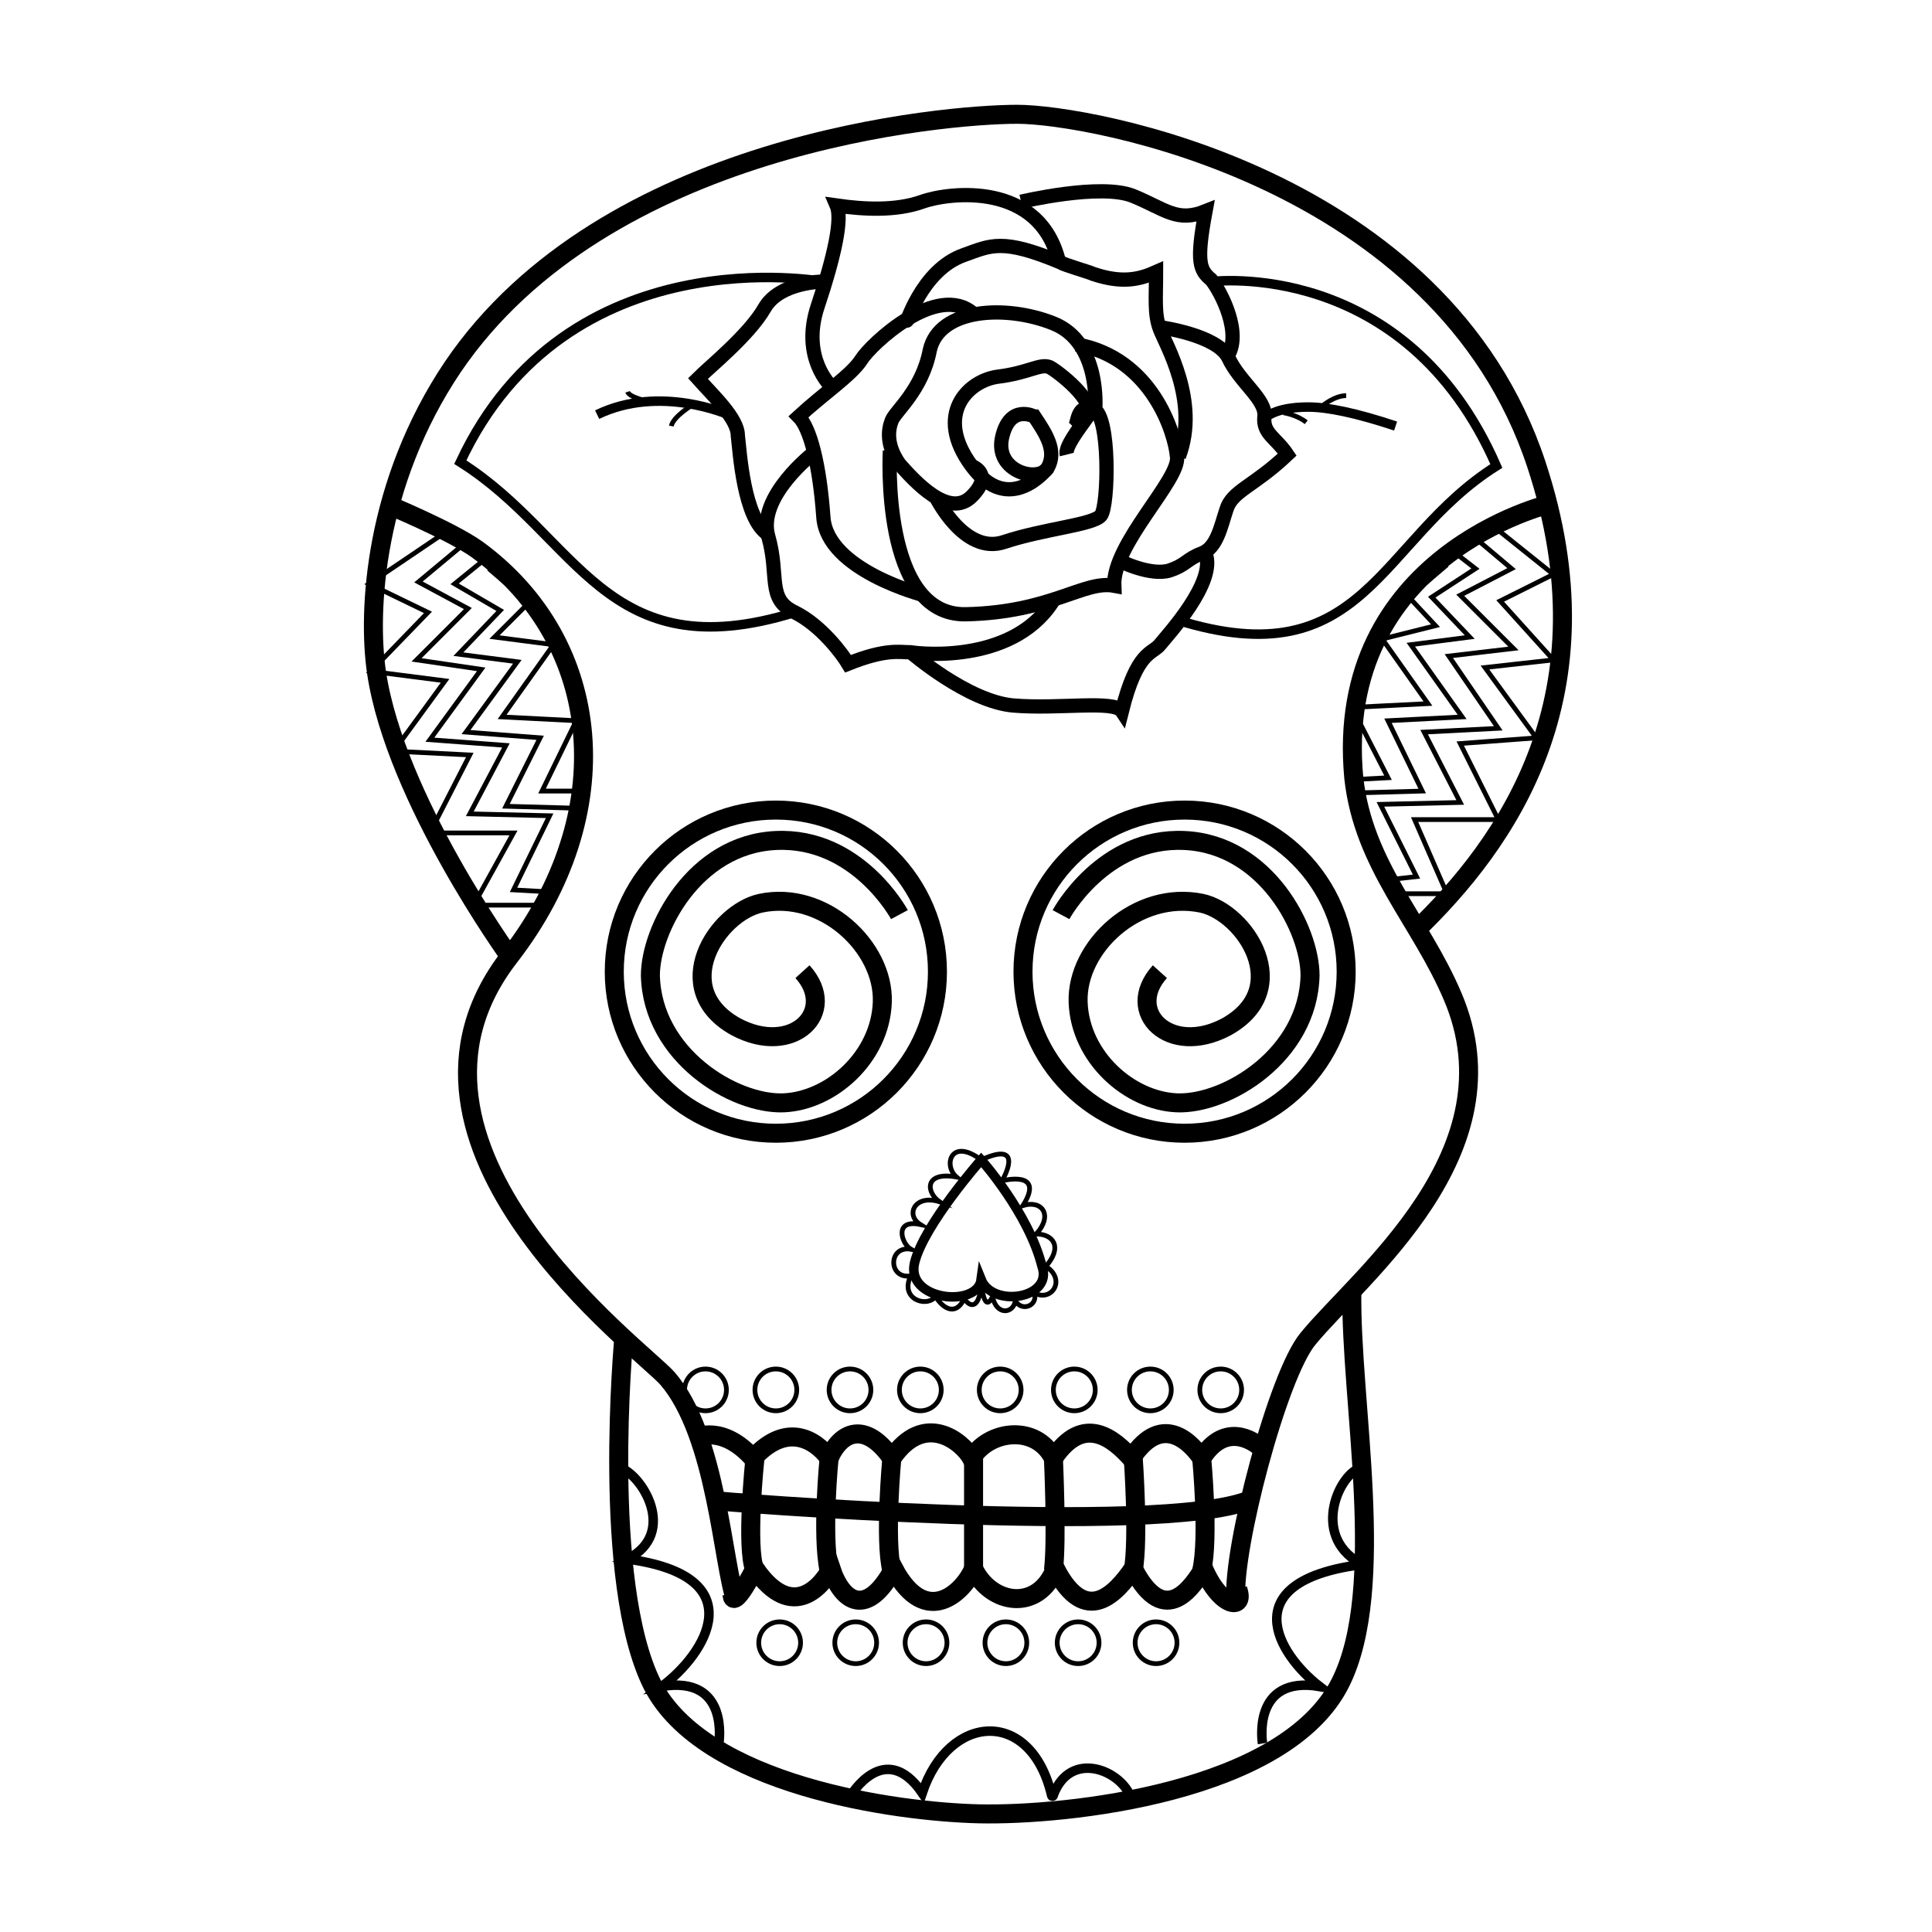 <?xml version="1.0" encoding="UTF-8"?>
<!-- Uploaded to: SVG Find, www.svgrepo.com, Generator: SVG Find Mixer Tools -->
<svg width="800px" height="800px" version="1.1" viewBox="144 144 512 512" xmlns="http://www.w3.org/2000/svg">
 <defs>
  <clipPath id="e">
   <path d="m171 148.09h459v320.91h-459z"/>
  </clipPath>
  <clipPath id="d">
   <path d="m236 414h341v237.9h-341z"/>
  </clipPath>
  <clipPath id="c">
   <path d="m333 567h147v84.902h-147z"/>
  </clipPath>
  <clipPath id="b">
   <path d="m305 148.09h174v151.91h-174z"/>
  </clipPath>
  <clipPath id="a">
   <path d="m361 148.09h164v144.91h-164z"/>
  </clipPath>
 </defs>
 <g clip-path="url(#e)">
  <path transform="matrix(5.038 0 0 5.038 148.09 148.09)" d="m26 49.5s-6-8.3-7-14.9c-0.5-3.3-0.1-10 4-16.1 8-11.8 25.9-13.3 29.7-13.3 3.799 0 22.299 3.3 27.299 18.4 4 12.1-1.5 19.9-6.4 24.6" fill="none" stroke="#000000" stroke-miterlimit="10"/>
 </g>
 <path transform="matrix(5.038 0 0 5.038 148.09 148.09)" d="m80.7 25.7s-11.4 2.7-10.3 14.4c0.5 4.6 3.5 7.5 5.2 11.5 3.5 8.2-4.9 14.7-7.6 18-1.6 1.9-4 11.1-3.8 13.7" fill="none" stroke="#000000" stroke-miterlimit="10"/>
 <g clip-path="url(#d)">
  <path transform="matrix(5.038 0 0 5.038 148.09 148.09)" d="m32 69.6s-1.2 12.8 1.5 18.2c2.7 5.3 12.8 6.7 17.2 6.8 4.6 0.1 16.1-1.1 19-6.9 2.5-5 0.5-14.8 0.6-20.6" fill="none" stroke="#000000" stroke-miterlimit="10"/>
 </g>
 <path transform="matrix(5.038 0 0 5.038 148.09 148.09)" d="m37.9 83.4c-0.7-1.9-1-8.7-3.6-11.7-1.3-1.5-16.001-12.3-8.3-22.2 5.8-7.5 4.999-16.5-1.7-21.4-1.4-1-4.8-2.4-4.8-2.4" fill="none" stroke="#000000" stroke-miterlimit="10"/>
 <path transform="matrix(5.038 0 0 5.038 148.09 148.09)" d="m55 47.3s2.2-4.1 6.5-3.9c4.3 0.2 6.6 4.7 6.6 7.1-0.1 4.2-4.4 6.8-7 6.7-2.5-0.1-5.1-2.4-5.2-5.3-0.099-2.899 3.101-5.899 6.501-5.199 2.3 0.5 4.9 4.5 1.3 6.5-3 1.6-5.4-0.8-3.5-2.9" fill="none" stroke="#000000" stroke-miterlimit="10"/>
 <path transform="matrix(5.038 0 0 5.038 148.09 148.09)" d="m70 50.3c0 4.694-3.806 8.499-8.5 8.499-4.695 0-8.5-3.805-8.5-8.499 0-4.695 3.805-8.5 8.5-8.5 4.694 0 8.5 3.805 8.5 8.5" fill="none" stroke="#000000" stroke-miterlimit="10"/>
 <path transform="matrix(5.038 0 0 5.038 148.09 148.09)" d="m46.5 47.3s-2.2-4.1-6.5-3.9c-4.3 0.2-6.6 4.7-6.6 7.1 0.1 4.2 4.4 6.8 7 6.7 2.5-0.1 5.1-2.4 5.2-5.3 0.1-2.9-3.1-5.9-6.4-5.2-2.3 0.5-4.9 4.5-1.3 6.5 3 1.6 5.4-0.8 3.5-2.9" fill="none" stroke="#000000" stroke-miterlimit="10"/>
 <path transform="matrix(5.038 0 0 5.038 148.09 148.09)" d="m48.5 50.3c0 4.694-3.805 8.499-8.5 8.499-4.695 0-8.5-3.805-8.5-8.499 0-4.695 3.805-8.5 8.5-8.5 4.695 0 8.5 3.805 8.5 8.5" fill="none" stroke="#000000" stroke-miterlimit="10"/>
 <path transform="matrix(5.038 0 0 5.038 148.09 148.09)" d="m37.7 83.1s0 0.9 1.2-1.4c2 2.9 3.6 0.8 4 0 0.6 1.8 1.9 2.6 3.3 0 1.7 3.2 3.7 1.2 4.2 0 0.9 1.9 3.4 2.3 4.3 0 1.6 3.1 3.2 1.3 4.1 0 1.7 3.3 3.2 0.8 3.7 0 0.9 2.1 2.2 2.2 1.8 1.1" fill="none" stroke="#000000" stroke-miterlimit="10"/>
 <path transform="matrix(5.038 0 0 5.038 148.09 148.09)" d="m38.9 75.9s-0.5 4.7 0 5.9" fill="none" stroke="#000000" stroke-miterlimit="10"/>
 <path transform="matrix(5.038 0 0 5.038 148.09 148.09)" d="m42.8 75.9s-0.4 4 0 5.9" fill="none" stroke="#000000" stroke-miterlimit="10"/>
 <path transform="matrix(5.038 0 0 5.038 148.09 148.09)" d="m46.1 75.9s-0.4 4.3 0 5.9" fill="none" stroke="#000000" stroke-miterlimit="10"/>
 <path transform="matrix(5.038 0 0 5.038 148.09 148.09)" d="m50.4 75.9v5.8" fill="none" stroke="#000000" stroke-miterlimit="10"/>
 <path transform="matrix(5.038 0 0 5.038 148.09 148.09)" d="m54.6 75.9s0.2 4.3 0 5.9" fill="none" stroke="#000000" stroke-miterlimit="10"/>
 <path transform="matrix(5.038 0 0 5.038 148.09 148.09)" d="m58.8 75.9s0.3 4.2 0 5.9" fill="none" stroke="#000000" stroke-miterlimit="10"/>
 <path transform="matrix(5.038 0 0 5.038 148.09 148.09)" d="m62.4 75.9s0.4 4.2 0 5.9" fill="none" stroke="#000000" stroke-miterlimit="10"/>
 <path transform="matrix(5.038 0 0 5.038 148.09 148.09)" d="m36.5 78.1c0.7 0.1 23.6 1.9 28.4 0" fill="none" stroke="#000000" stroke-miterlimit="10"/>
 <path transform="matrix(5.038 0 0 5.038 148.09 148.09)" d="m65.6 75.4c-0.9-0.8-2.2-1.1-3.2 0.5-0.4-0.6-2-2.6-3.7 0-0.9-1-2.5-2.4-4.1 0-0.9-1.8-3.4-1.5-4.3 0-0.5-0.9-2.5-2.5-4.2 0-1.4-2-2.7-1.4-3.3 0-0.4-0.6-2-2.2-4 0-1.6-1.8-3-1.1-3-1.1" fill="none" stroke="#000000" stroke-miterlimit="10"/>
 <path transform="matrix(5.038 0 0 5.038 148.09 148.09)" d="m64.5 72.3c0 0.608-0.492 1.1-1.1 1.1-0.607 0-1.099-0.492-1.099-1.1 0-0.607 0.492-1.1 1.099-1.1 0.608 0 1.1 0.493 1.1 1.1" fill="none" stroke="#000000" stroke-miterlimit="10" stroke-width=".25"/>
 <path transform="matrix(5.038 0 0 5.038 148.09 148.09)" d="m48.7 72.3c0 0.608-0.492 1.1-1.1 1.1-0.607 0-1.1-0.492-1.1-1.1 0-0.607 0.493-1.1 1.1-1.1 0.608 0 1.1 0.493 1.1 1.1" fill="none" stroke="#000000" stroke-miterlimit="10" stroke-width=".25"/>
 <path transform="matrix(5.038 0 0 5.038 148.09 148.09)" d="m52.9 72.3c0 0.608-0.492 1.1-1.1 1.1-0.607 0-1.1-0.492-1.1-1.1 0-0.607 0.493-1.1 1.1-1.1 0.608 0 1.1 0.493 1.1 1.1" fill="none" stroke="#000000" stroke-miterlimit="10" stroke-width=".25"/>
 <path transform="matrix(5.038 0 0 5.038 148.09 148.09)" d="m56.8 72.3c0 0.608-0.492 1.1-1.1 1.1-0.607 0-1.1-0.492-1.1-1.1 0-0.607 0.493-1.1 1.1-1.1 0.608 0 1.1 0.493 1.1 1.1" fill="none" stroke="#000000" stroke-miterlimit="10" stroke-width=".25"/>
 <path transform="matrix(5.038 0 0 5.038 148.09 148.09)" d="m60.8 72.3c0 0.608-0.492 1.1-1.1 1.1-0.607 0-1.1-0.492-1.1-1.1 0-0.607 0.493-1.1 1.1-1.1 0.608 0 1.1 0.493 1.1 1.1" fill="none" stroke="#000000" stroke-miterlimit="10" stroke-width=".25"/>
 <path transform="matrix(5.038 0 0 5.038 148.09 148.09)" d="m37.4 72.3c0 0.608-0.492 1.1-1.1 1.1-0.608 0-1.1-0.492-1.1-1.1 0-0.607 0.492-1.1 1.1-1.1 0.608 0 1.1 0.493 1.1 1.1" fill="none" stroke="#000000" stroke-miterlimit="10" stroke-width=".25"/>
 <path transform="matrix(5.038 0 0 5.038 148.09 148.09)" d="m41.1 72.3c0 0.608-0.492 1.1-1.1 1.1-0.607 0-1.1-0.492-1.1-1.1 0-0.607 0.493-1.1 1.1-1.1 0.608 0 1.1 0.493 1.1 1.1" fill="none" stroke="#000000" stroke-miterlimit="10" stroke-width=".25"/>
 <path transform="matrix(5.038 0 0 5.038 148.09 148.09)" d="m45 72.3c0 0.608-0.492 1.1-1.1 1.1-0.607 0-1.1-0.492-1.1-1.1 0-0.607 0.493-1.1 1.1-1.1 0.608 0 1.1 0.493 1.1 1.1" fill="none" stroke="#000000" stroke-miterlimit="10" stroke-width=".25"/>
 <path transform="matrix(5.038 0 0 5.038 148.09 148.09)" d="m49 85.6c0 0.607-0.492 1.1-1.1 1.1-0.607 0-1.1-0.493-1.1-1.1 0-0.608 0.493-1.1 1.1-1.1 0.608 0 1.1 0.492 1.1 1.1" fill="none" stroke="#000000" stroke-miterlimit="10" stroke-width=".25"/>
 <path transform="matrix(5.038 0 0 5.038 148.09 148.09)" d="m53.2 85.6c0 0.607-0.492 1.1-1.1 1.1-0.607 0-1.1-0.493-1.1-1.1 0-0.608 0.493-1.1 1.1-1.1 0.608 0 1.1 0.492 1.1 1.1" fill="none" stroke="#000000" stroke-miterlimit="10" stroke-width=".25"/>
 <path transform="matrix(5.038 0 0 5.038 148.09 148.09)" d="m57 85.6c0 0.607-0.492 1.1-1.1 1.1-0.607 0-1.1-0.493-1.1-1.1 0-0.608 0.493-1.1 1.1-1.1 0.608 0 1.1 0.492 1.1 1.1" fill="none" stroke="#000000" stroke-miterlimit="10" stroke-width=".25"/>
 <path transform="matrix(5.038 0 0 5.038 148.09 148.09)" d="m61.1 85.6c0 0.607-0.492 1.1-1.1 1.1-0.607 0-1.1-0.493-1.1-1.1 0-0.608 0.493-1.1 1.1-1.1 0.608 0 1.1 0.492 1.1 1.1" fill="none" stroke="#000000" stroke-miterlimit="10" stroke-width=".25"/>
 <path transform="matrix(5.038 0 0 5.038 148.09 148.09)" d="m41.3 85.6c0 0.607-0.492 1.1-1.1 1.1-0.607 0-1.1-0.493-1.1-1.1 0-0.608 0.493-1.1 1.1-1.1 0.608 0 1.1 0.492 1.1 1.1" fill="none" stroke="#000000" stroke-miterlimit="10" stroke-width=".25"/>
 <path transform="matrix(5.038 0 0 5.038 148.09 148.09)" d="m45.3 85.6c0 0.607-0.492 1.1-1.1 1.1-0.607 0-1.1-0.493-1.1-1.1 0-0.608 0.493-1.1 1.1-1.1 0.608 0 1.1 0.492 1.1 1.1" fill="none" stroke="#000000" stroke-miterlimit="10" stroke-width=".25"/>
 <path transform="matrix(5.038 0 0 5.038 148.09 148.09)" d="m22.3 27.4-3.7 2.501 3.101 1.5-3.001 3.1 3.9 0.5-2.7 3.7 4 0.2-2.1 4.1h4.4l-2.1 3.8h3.5" fill="none" stroke="#000000" stroke-miterlimit="10" stroke-width=".25"/>
 <path transform="matrix(5.038 0 0 5.038 148.09 148.09)" d="m23.6 27.8-2.4 2 2.6 1.399-2.7 2.7 3.4 0.499-2.7 3.701 4 0.299-1.9 3.601 4.2 0.1-1.9 3.9 1.8 0.1" fill="none" stroke="#000000" stroke-miterlimit="10" stroke-width=".25"/>
 <path transform="matrix(5.038 0 0 5.038 148.09 148.09)" d="m24.7 28.6-1.6 1.3 2.401 1.399-2.2 2.3 3.1 0.4-2.7 3.7 3.9 0.3-1.8 3.6 3.6 0.1-1.3 3.9" fill="none" stroke="#000000" stroke-miterlimit="10" stroke-width=".25"/>
 <path transform="matrix(5.038 0 0 5.038 148.09 148.09)" d="m24.9 29.1 2.1 1.8-1.8 1.8 3.1 0.4-2.7 3.8 3.9 0.2-1.8 3.7h1.8" fill="none" stroke="#000000" stroke-miterlimit="10" stroke-width=".25"/>
 <path transform="matrix(5.038 0 0 5.038 148.09 148.09)" d="m77.9 27 3 2.401-2.8 1.399 2.8 3.101-3.6 0.4 2.7 3.7-4 0.3 2 4h-4.4l1.7 3.9h-3.1" fill="none" stroke="#000000" stroke-miterlimit="10" stroke-width=".25"/>
 <path transform="matrix(5.038 0 0 5.038 148.09 148.09)" d="m76.8 27.5 1.9 1.6-2.7 1.399 2.8 2.8-3.4 0.4 2.6 3.8-3.9 0.2 1.9 3.7-4.2 0.1 1.9 3.8-1.8 0.2" fill="none" stroke="#000000" stroke-miterlimit="10" stroke-width=".25"/>
 <path transform="matrix(5.038 0 0 5.038 148.09 148.09)" d="m75.9 28.4 0.9 0.7-2.3 1.5 2 2.1-3.1 0.4 2.7 3.8-3.9 0.2 1.8 3.7-3.6 0.1 1.3 3.8" fill="none" stroke="#000000" stroke-miterlimit="10" stroke-width=".25"/>
 <path transform="matrix(5.038 0 0 5.038 148.09 148.09)" d="m75.3 28.9-2 1.7 1.4 1.5-2.8 0.7 2.401 3.4-4 0.2 1.9 3.7-1.9 0.1" fill="none" stroke="#000000" stroke-miterlimit="10" stroke-width=".25"/>
 <path transform="matrix(5.038 0 0 5.038 148.09 148.09)" d="m50.8 60.2s-3 3.4-3.5 5.4 3.3 2.4 3.5 0.9c0.6 1.5 3.8 1 3.2-0.7-0.699-2.8-3.2-5.6-3.2-5.6z" fill="none" stroke="#000000" stroke-miterlimit="10" stroke-width=".5"/>
 <path transform="matrix(5.038 0 0 5.038 148.09 148.09)" d="m50.8 66.5s0.1 1.9 0.6 0.9c0.2 1 1.1 0.9 1.2 0.2 0.3 0.6 1.2 0.3 1-0.4 0.9 0.5 1.7-0.7 0.6-1.4 0.9-1 0.4-1.7-0.5-1.7 0.9-1 0.3-1.8-0.7-1.5 1.2-1.9-1.1-1.3-1.1-1.3s1.3-2.2-1.1-1.1c-1.6-1.2-2 0.3-1.3 0.9-1.7-0.3-1.6 0.8-0.9 1.3-1.3-0.4-1.8 0.7-1 1.2-1.4-0.3-1 1-0.5 1.3-1.2-0.2-1.2 1.6 0 1.4-0.6 1.2 0.8 1.7 1.3 1.1 0.6 0.9 1.2 0.8 1.5 0.1 0.501 0.699 0.9 0.199 0.9-1z" fill="none" stroke="#000000" stroke-miterlimit="10" stroke-width=".25"/>
 <g clip-path="url(#c)">
  <path transform="matrix(5.038 0 0 5.038 148.09 148.09)" d="m43.9 93.7s1.8-3.1 3.8-0.2c1.4-4.2 5.7-4.5 6.8 0.1 0 0.1 0.1 0.1 0.1 0 0.9-2.4 3.6-1.3 4.1 0.2" fill="none" stroke="#000000" stroke-miterlimit="10" stroke-width=".5"/>
 </g>
 <path transform="matrix(5.038 0 0 5.038 148.09 148.09)" d="m65.6 90.9s-0.6-3.6 3-3c-2.2-1.7-4.5-5.5 2.1-6.4v-0.1c-2.6-1.5-1-4.8 0.1-5" fill="none" stroke="#000000" stroke-miterlimit="10" stroke-width=".5"/>
 <path transform="matrix(5.038 0 0 5.038 148.09 148.09)" d="m37 90.9s0.6-3.6-3-3c2.3-1.7 4.9-5.8-1.8-6.7 2.7-1.4 0.7-4.5-0.4-4.8" fill="none" stroke="#000000" stroke-miterlimit="10" stroke-width=".5"/>
 <path transform="matrix(5.038 0 0 5.038 148.09 148.09)" d="m53.6 21.1s-1.3-0.7-1.7 1.1c-0.4 1.8 1.9 2.4 2.4 1.6 0.5-0.901-0.099-1.8-0.699-2.7z" fill="none" stroke="#000000" stroke-miterlimit="10" stroke-width=".75"/>
 <path transform="matrix(5.038 0 0 5.038 148.09 148.09)" d="m54.3 23.8s-2 2.6-4-0.1c-2-2.7-0.2-4.5 1.4-4.7s2.2-0.7 2.7-0.5c0.4 0.2 2.5 1.8 2 2.6-0.5 0.7-1.2 1.6-1.1 2" fill="none" stroke="#000000" stroke-miterlimit="10" stroke-width=".75"/>
 <path transform="matrix(5.038 0 0 5.038 148.09 148.09)" d="m48.4 25.3s1.5 3.1 3.6 2.4c2.1-0.7 4.7-0.9 5.1-1.4s0.5-5.3-0.4-5.6c-0.9-0.3-0.8 0.8-1 1" fill="none" stroke="#000000" stroke-miterlimit="10" stroke-width=".75"/>
 <path transform="matrix(5.038 0 0 5.038 148.09 148.09)" d="m56.8 20.7s0.3-3.5-2.2-4.5c-2.5-1-6-0.8-6.5 1.4-0.4 2.1-1.8 3.2-2 3.7s-0.3 1.3 0.4 2.3c0.8 0.9 2.6 2.9 3.8 1.7 1.2-1.2 0-1.6 0-1.6" fill="none" stroke="#000000" stroke-miterlimit="10" stroke-width=".75"/>
 <path transform="matrix(5.038 0 0 5.038 148.09 148.09)" d="m46 22.9s-0.5 8.7 4 8.6c4.5-0.1 6.2-1.8 7.8-1.5-0.1-2.2 3.5-5.6 3.3-6.8-0.1-1.2-1.3-5.2-5.3-5.9" fill="none" stroke="#000000" stroke-miterlimit="10" stroke-width=".75"/>
 <path transform="matrix(5.038 0 0 5.038 148.09 148.09)" d="m47.8 30.5s-5.1-1.3-5.3-4.1c-0.2-2.8-0.7-4.7-1.3-5.3 1.3-1.2 2.8-2.2 3.3-3 0.5-0.8 4-4.1 5.9-2.4" fill="none" stroke="#000000" stroke-miterlimit="10" stroke-width=".75"/>
 <path transform="matrix(5.038 0 0 5.038 148.09 148.09)" d="m46.9 16c-0.1 0.5 0.7-2.6 3-3.4 1.4-0.5 2-0.9 5.1 0.4 0.1 0.1 1.5 0.5 1.7 0.6 1.5 0.5 2.4 0.3 3.3-0.1 0 1.4-0.1 2.2 0.2 3 0.3 0.8 2.1 3.8 1 6.7" fill="none" stroke="#000000" stroke-miterlimit="10" stroke-width=".75"/>
 <g clip-path="url(#b)">
  <path transform="matrix(5.038 0 0 5.038 148.09 148.09)" d="m42.9 19.5s-1.6-1.5-0.7-4.2 1.3-4.6 1-5.3c1.4 0.2 3.1 0.3 4.5-0.2s6.2-1.1 7.2 3.2" fill="none" stroke="#000000" stroke-miterlimit="10" stroke-width=".75"/>
 </g>
 <path transform="matrix(5.038 0 0 5.038 148.09 148.09)" d="m42 23s-3 2.3-2.4 4.4c0.6 2.1-0.1 3.3 1.4 4 1.4 0.7 2.5 2.2 2.8 2.7 2-0.8 2.7-0.6 3.3-0.6 0.6 0.1 5.6 0.6 7.6-2.9" fill="none" stroke="#000000" stroke-miterlimit="10" stroke-width=".75"/>
 <path transform="matrix(5.038 0 0 5.038 148.09 148.09)" d="m42.5 14s-2.3 0-3.1 1.4c-0.8 1.4-2.9 3.1-3.5 3.7 0.8 0.9 2.1 2.1 2.1 3 0.1 0.8 0.3 4.4 1.6 5.2" fill="none" stroke="#000000" stroke-miterlimit="10" stroke-width=".75"/>
 <path transform="matrix(5.038 0 0 5.038 148.09 148.09)" d="m60.2 16.4s3 0.4 3.6 1.6c0.6 1.3 2 2.2 1.9 3.1s0.6 1.1 1.2 2c-1.8 1.7-2.901 1.9-3.201 2.9-0.3 0.9-0.5 2-1.3 2.3-0.8 0.3-0.8 0.6-1.7 0.9-1 0.3-2.6-0.5-2.6-0.5" fill="none" stroke="#000000" stroke-miterlimit="10" stroke-width=".75"/>
 <path transform="matrix(5.038 0 0 5.038 148.09 148.09)" d="m47.1 33.5s3 2.6 5.4 2.8c2.4 0.2 5.3-0.3 5.7 0.3 0.8-3.2 1.6-3 2-3.5s3-3.3 2.4-4.8" fill="none" stroke="#000000" stroke-miterlimit="10" stroke-width=".75"/>
 <g clip-path="url(#a)">
  <path transform="matrix(5.038 0 0 5.038 148.09 148.09)" d="m52.9 9.8s4.2-1 5.9-0.3c1.7 0.7 2.3 1.4 3.8 0.8-0.5 2.7-0.3 3.1 0.3 3.6 0.5 0.6 1.7 2.9 0.8 4.1" fill="none" stroke="#000000" stroke-miterlimit="10" stroke-width=".75"/>
 </g>
 <path transform="matrix(5.038 0 0 5.038 148.09 148.09)" d="m62.9 14s10.2-1.3 15 9.7c-6.2 3.9-6.9 11.2-16.8 8.1" fill="none" stroke="#000000" stroke-miterlimit="10" stroke-width=".5"/>
 <path transform="matrix(5.038 0 0 5.038 148.09 148.09)" d="m42.5 14s-13.5-2.5-19.1 9.5c6.2 3.9 7.6 11 17.6 7.9" fill="none" stroke="#000000" stroke-miterlimit="10" stroke-width=".5"/>
 <path transform="matrix(5.038 0 0 5.038 148.09 148.09)" d="m30.6 21c3.3-1.6 6.9 0 6.9 0" fill="none" stroke="#000000" stroke-miterlimit="10" stroke-width=".5"/>
 <path transform="matrix(5.038 0 0 5.038 148.09 148.09)" d="m65.7 21.2s0.5-0.6 2.3-0.6c1 0 2.5 0.3 4.6 1" fill="none" stroke="#000000" stroke-miterlimit="10" stroke-width=".5"/>
 <path transform="matrix(5.038 0 0 5.038 148.09 148.09)" d="m35.6 20.5s-1 0.6-1.1 1.1" fill="none" stroke="#000000" stroke-miterlimit="10" stroke-width=".25"/>
 <path transform="matrix(5.038 0 0 5.038 148.09 148.09)" d="m33.3 20.3s-1-0.2-1.1-0.5" fill="none" stroke="#000000" stroke-miterlimit="10" stroke-width=".25"/>
 <path transform="matrix(5.038 0 0 5.038 148.09 148.09)" d="m66.7 20.9s0.7 0.1 1.2 0.5" fill="none" stroke="#000000" stroke-miterlimit="10" stroke-width=".25"/>
 <path transform="matrix(5.038 0 0 5.038 148.09 148.09)" d="m68.8 20.5s0.6-0.5 1.2-0.5" fill="none" stroke="#000000" stroke-miterlimit="10" stroke-width=".25"/>
</svg>